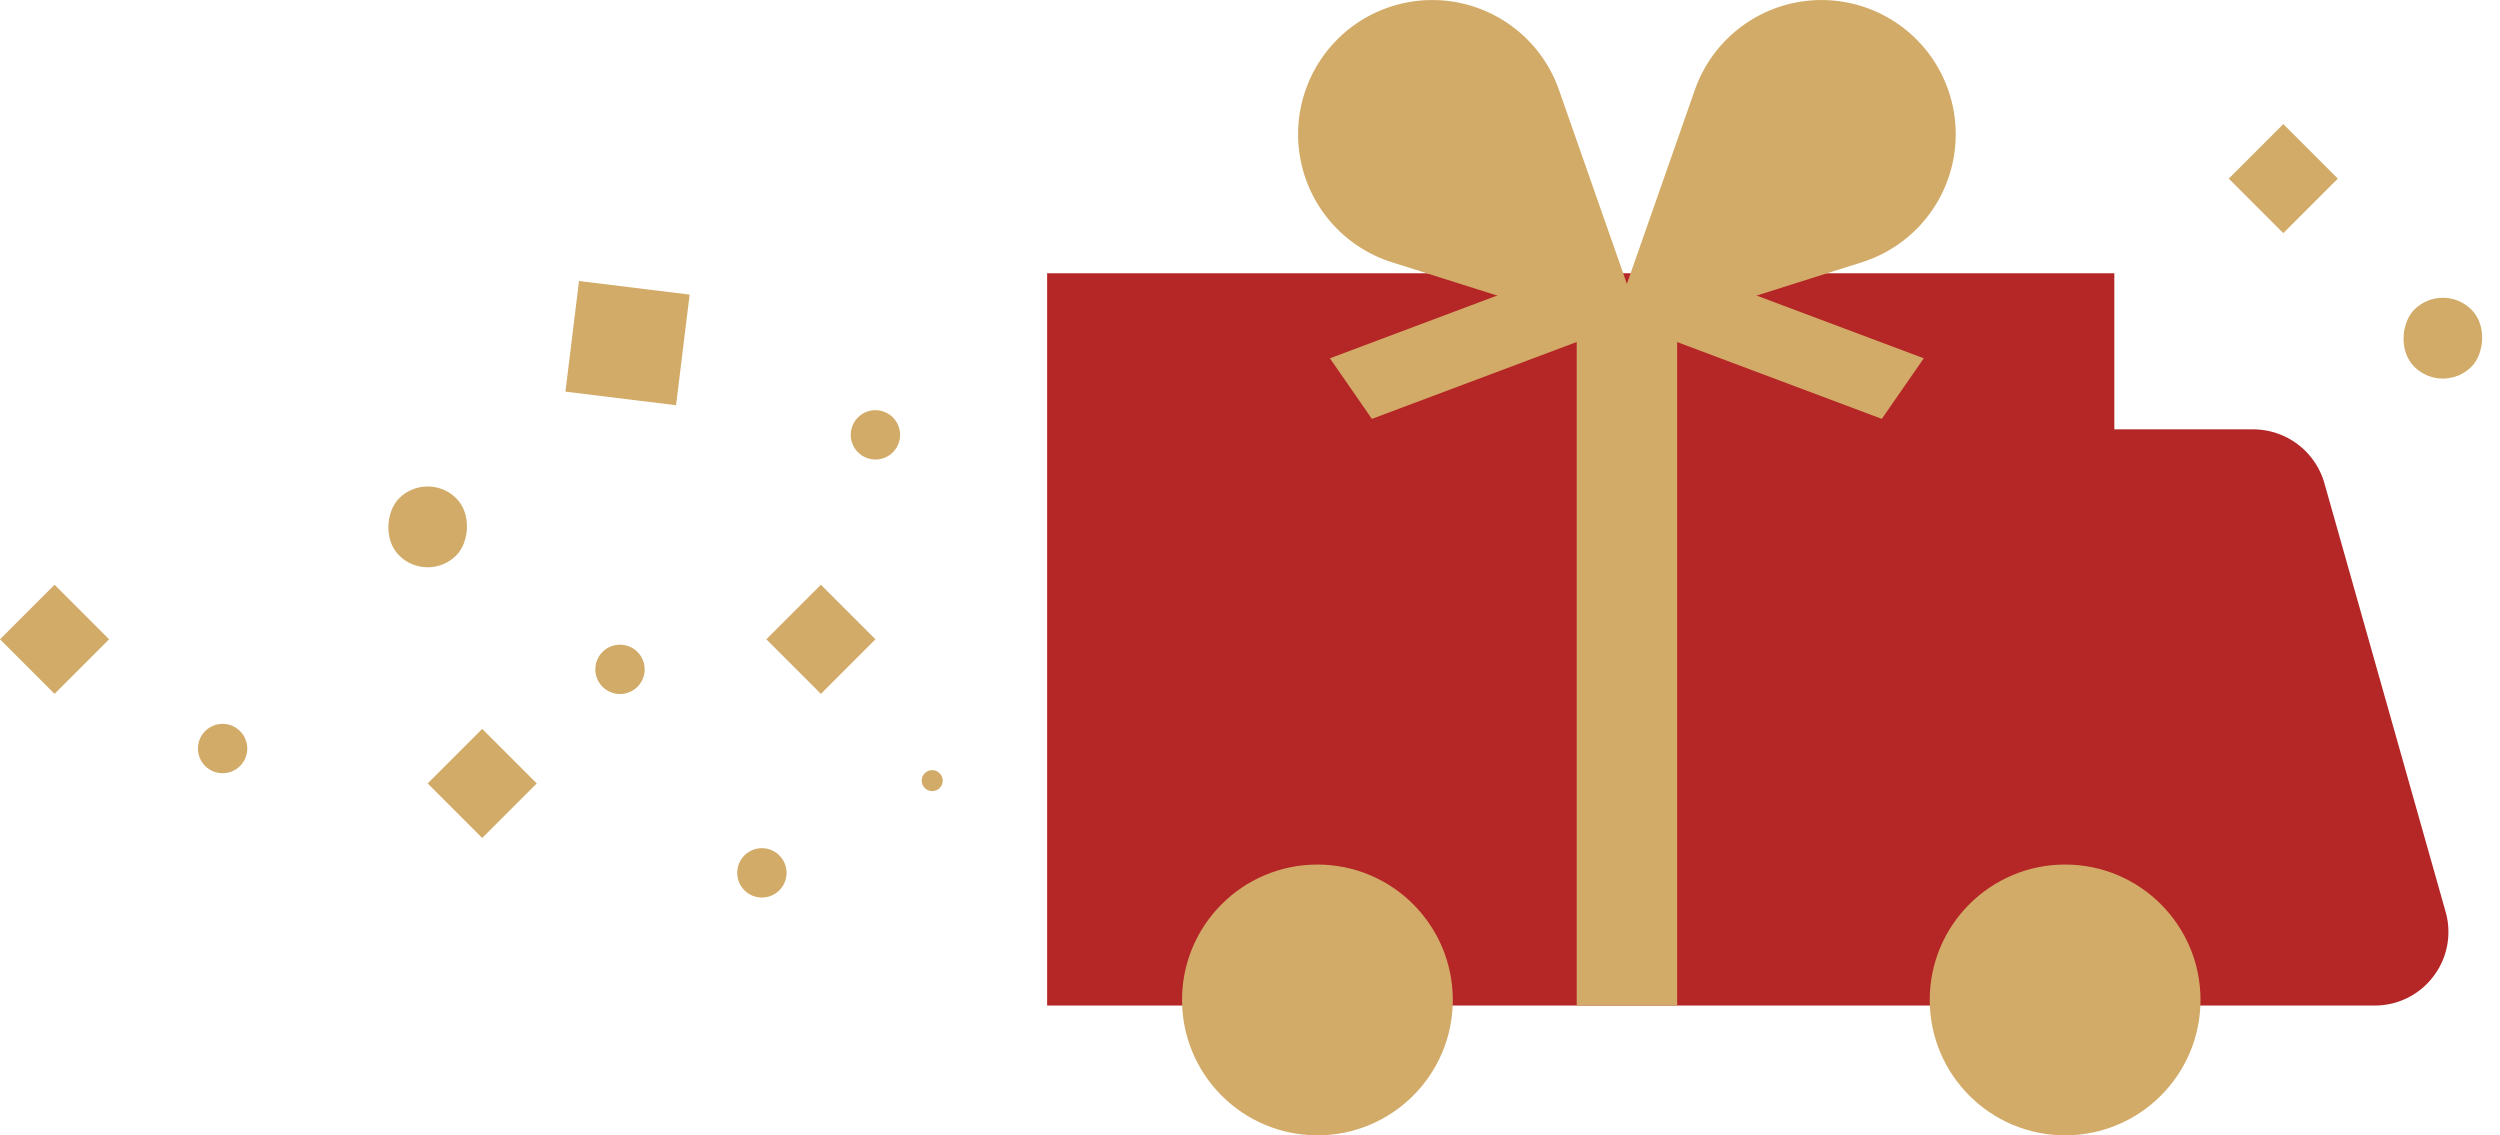 <svg xmlns="http://www.w3.org/2000/svg" width="88.081" height="40" viewBox="0 0 88.081 40">
  <g id="Raggruppa_674" transform="translate(-635 -11.625)">
    <g id="Raggruppa_673" transform="translate(2634.75 686.533)">
      <g id="Raggruppa_664" transform="translate(-1972.75 -670.537)">
        <g id="Raggruppa_663" transform="translate(9.886 5.252)">
          <path id="Tracciato_419" d="M-1858.138-588.823l-4.268-15.091a2.614,2.614,0,0,0-2.5-1.894h-4.9v-5.5h-37.6v25.8h46.771a2.58,2.58,0,0,0,2.075-1.033A2.582,2.582,0,0,0-1858.138-588.823Z" transform="translate(1907.413 611.312)" fill="#b52626"></path>
          <circle id="Ellisse_81" cx="4.77" cy="4.77" r="4.77" transform="translate(31.103 20.837)" fill="#d2ab68"></circle>
          <circle id="Ellisse_82" cx="4.77" cy="4.77" r="4.77" transform="translate(4.76 20.837)" fill="#d2ab68"></circle>
        </g>
        <rect id="Rettangolo_407" width="2.718" height="2.718" transform="translate(53.446 0) rotate(45)" fill="#d2ab68"></rect>
        <rect id="Rettangolo_408" width="2.718" height="2.718" transform="translate(1.922 16.231) rotate(45)" fill="#d2ab68"></rect>
        <rect id="Rettangolo_418" width="2.718" height="2.718" transform="translate(-25.078 16.231) rotate(45)" fill="#d2ab68"></rect>
        <rect id="Rettangolo_416" width="3.927" height="3.927" transform="translate(-6.6 5.53) rotate(7)" fill="#d2ab68"></rect>
        <rect id="Rettangolo_412" width="2.718" height="2.718" transform="translate(-10.011 21.309) rotate(45)" fill="#d2ab68"></rect>
        <rect id="Rettangolo_409" width="2.847" height="2.847" rx="1.424" transform="translate(59.068 5.531) rotate(45)" fill="#d2ab68"></rect>
        <rect id="Rettangolo_413" width="2.847" height="2.847" rx="1.424" transform="translate(-11.932 12.179) rotate(45)" fill="#d2ab68"></rect>
        <path id="Rettangolo_410" d="M.869,0h0a.869.869,0,0,1,.869.869v0a.869.869,0,0,1-.869.869h0A.869.869,0,0,1,0,.869v0A.869.869,0,0,1,.869,0Z" transform="translate(3.843 9.721) rotate(45)" fill="#d2ab68"></path>
        <path id="Rettangolo_417" d="M.869,0h0a.869.869,0,0,1,.869.869v0a.869.869,0,0,1-.869.869h0A.869.869,0,0,1,0,.869v0A.869.869,0,0,1,.869,0Z" transform="translate(-0.157 25.153) rotate(45)" fill="#d2ab68"></path>
        <path id="Rettangolo_415" d="M.869,0h0a.869.869,0,0,1,.869.869v0a.869.869,0,0,1-.869.869h0A.869.869,0,0,1,0,.869v0A.869.869,0,0,1,.869,0Z" transform="translate(-5.156 17.983) rotate(45)" fill="#d2ab68"></path>
        <path id="Rettangolo_419" d="M.369,0h0A.369.369,0,0,1,.738.369v0A.369.369,0,0,1,.369.738h0A.369.369,0,0,1,0,.369v0A.369.369,0,0,1,.369,0Z" transform="translate(5.844 22.611) rotate(45)" fill="#d2ab68"></path>
        <path id="Rettangolo_414" d="M.869,0h0a.869.869,0,0,1,.869.869v0a.869.869,0,0,1-.869.869h0A.869.869,0,0,1,0,.869v0A.869.869,0,0,1,.869,0Z" transform="translate(-19.157 20.773) rotate(45)" fill="#d2ab68"></path>
      </g>
      <g id="Raggruppa_669" transform="translate(-1954.017 -674.908)">
        <g id="Raggruppa_666" transform="translate(10.854 0)">
          <g id="Raggruppa_665">
            <path id="Tracciato_420" d="M-1777.215-662.815l3.127-8.926a4.729,4.729,0,0,1,7.867-1.719h0a4.729,4.729,0,0,1-1.977,7.79Z" transform="translate(1777.215 674.908)" fill="#d2ab68"></path>
          </g>
        </g>
        <g id="Raggruppa_668" transform="translate(0 0)">
          <g id="Raggruppa_667">
            <path id="Tracciato_421" d="M-1836.628-662.815l-3.127-8.926a4.729,4.729,0,0,0-7.867-1.719h0a4.729,4.729,0,0,0,1.977,7.79Z" transform="translate(1848.948 674.908)" fill="#d2ab68"></path>
          </g>
        </g>
      </g>
      <rect id="Rettangolo_411" width="3.539" height="24.063" transform="translate(-1944.199 -663.547)" fill="#d2ab68"></rect>
      <g id="Raggruppa_672" transform="translate(-1952.89 -665.681)">
        <g id="Raggruppa_670" transform="translate(10.382 0)">
          <path id="Tracciato_422" d="M-1762.344-610.535l-1.479,2.134-9.059-3.4,1.479-2.134Z" transform="translate(1772.881 613.932)" fill="#d2ab68"></path>
        </g>
        <g id="Raggruppa_671" transform="translate(0 0)">
          <path id="Tracciato_423" d="M-1841.5-610.535l1.479,2.134,9.059-3.4-1.479-2.134Z" transform="translate(1841.496 613.932)" fill="#d2ab68"></path>
        </g>
      </g>
    </g>
  </g>
</svg>
